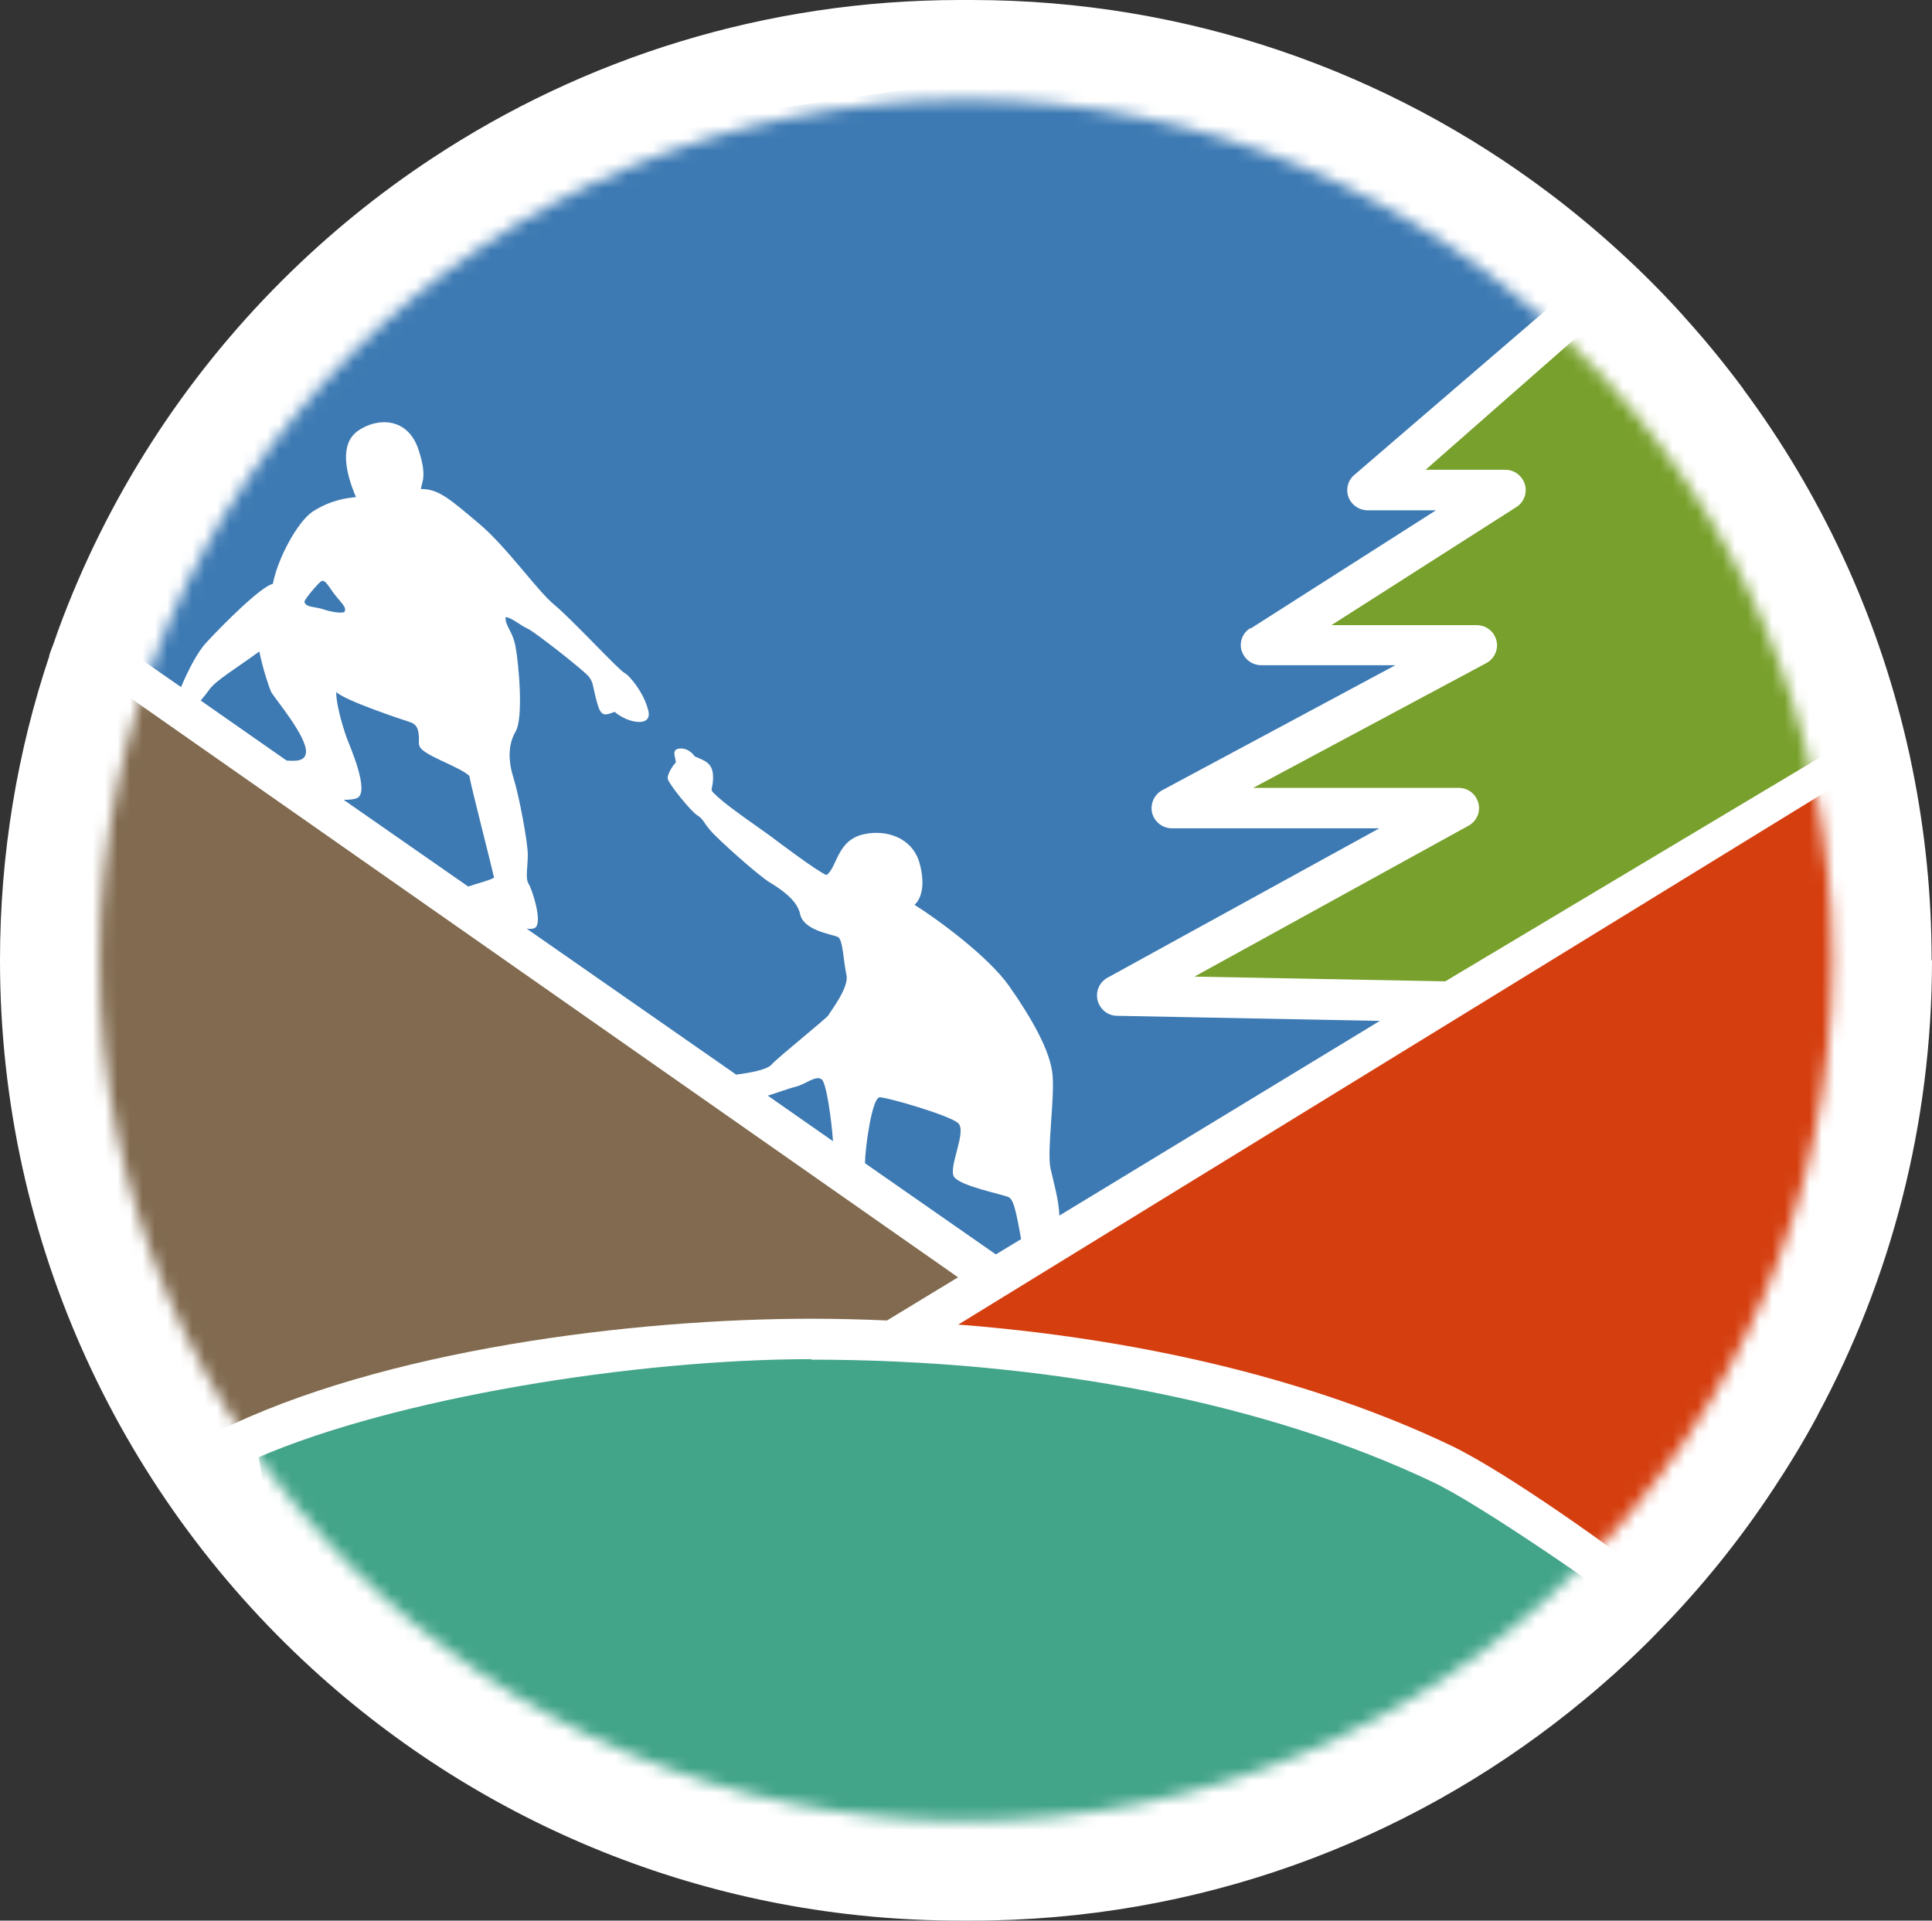 <?xml version="1.0" encoding="UTF-8"?>
<svg id="Layer_2" data-name="Layer 2" xmlns="http://www.w3.org/2000/svg" xmlns:xlink="http://www.w3.org/1999/xlink" viewBox="0 0 155.28 154.38">
  <rect x="0" y="0" width="155.28" height="154.38" fill="#333333" stroke="none"/>
  <defs>
    <style>
      .cls-1 {
        mask: url(#mask);
      }

      .cls-2 {
        fill: #3d7ab3;
      }

      .cls-3 {
        fill: #78a02c;
      }

      .cls-4 {
        fill: #816a4f;
      }

      .cls-5 {
        fill: #fff;
      }

      .cls-6 {
        fill: #42a489;
      }

      .cls-7 {
        fill: #d53f10;
      }
    </style>
    <mask id="mask" x="1.94" y="3.61" width="151.8" height="150.77" maskUnits="userSpaceOnUse">
      <g id="mask0_1726_1875" data-name="mask0 1726 1875">
        <path class="cls-5" d="M147.28,77.19c0,38.22-31.18,69.19-69.64,69.19S8,115.4,8,77.19,39.17,8,77.64,8s69.64,30.97,69.64,69.19Z"/>
      </g>
    </mask>
  </defs>
  <g id="Layer_1-2" data-name="Layer 1">
    <g>
      <path class="cls-5" d="M155.28,77.19c0,13.22-3.33,25.67-9.19,36.55v.02c-1.09,2.03-2.28,3.99-3.55,5.91-2.7,4.1-5.79,7.93-9.22,11.43-.21.22-.43.45-.65.67-1.25,1.25-2.54,2.46-3.88,3.62-.86.75-1.74,1.48-2.63,2.19-13.19,10.52-29.9,16.8-48.07,16.8h-.9c-19.73,0-37.74-7.41-51.39-19.6C9.97,120.65,0,100.08,0,77.19c0-8.55,1.39-16.77,3.96-24.45v-.06c.1-.33.21-.59.33-.91.13-.38.26-.76.4-1.14,3.9-10.63,10.07-20.17,17.92-28.02,3.69-3.69,7.76-7.02,12.14-9.9C46.93,4.67,61.52,0,77.19,0h.9c17.43,0,33.51,5.78,46.43,15.53h0c1.88,1.42,3.69,2.92,5.43,4.5,1.88,1.7,3.67,3.49,5.37,5.38t0,.01c1.7,1.87,3.28,3.81,4.8,5.85,0,0,0,0,0,.02,6.17,8.32,10.7,17.93,13.12,28.34.17.72.33,1.44.47,2.17h0c1.01,4.98,1.54,10.12,1.54,15.39Z"/>
      <g class="cls-1">
        <g>
          <path class="cls-4" d="M4.02,51.58l-2.08,41.22,15.46,22.31c13.34-6.65,33.58-9.11,47.79-9.11,2.05,0,4.08.05,6.1.14l5.71-3.47L4.02,51.58Z"/>
          <path class="cls-2" d="M25.81,46.73c-.19.09-1.39,1.49-1.34,1.66.14.46.88.36,1.56.6.69.24,1.58.32,1.65.19.24-.36-.29-.73-.89-1.54-.58-.8-.67-1.04-1-.92l.02.02Z"/>
          <path class="cls-2" d="M33.67,59.88c0-.8.07-1.59-.7-1.83-.76-.24-5.43-1.81-5.95-2.44,0,1.23.72,3.38.89,3.81.15.43,1.86,4.25.79,4.73-.22.1-.6.14-1.08.14l10.01,6.97c.76-.26,1.75-.5,2.08-.72-.24-1.08-1.86-7.36-1.99-8.18-.91-.82-4.01-1.73-4.02-2.48h-.02Z"/>
          <path class="cls-2" d="M81.13,96.25c-.57-.27-4.02-.91-4.47-1.69-.43-.79,1.08-3.66.34-4.29-.72-.63-5.61-2.05-6.28-2.07-.64-.03-1.19,4.12-1.2,5.3l10.52,7.33,2.03-1.23c-.24-1.26-.52-3.14-.95-3.33v-.02Z"/>
          <path class="cls-2" d="M63.95,87.35c-.57.14-1.46.48-2.24.72l5.24,3.66c-.12-1.74-.53-4.7-.91-4.97-.48-.36-1.26.39-2.12.6h.02Z"/>
          <path class="cls-2" d="M99.8,52.31c.21.69.85,1.16,1.57,1.16h10.78l-18.74,10.05c-.66.36-.98,1.11-.81,1.83.19.72.84,1.23,1.6,1.23h16.66l-21.85,12.01c-.66.37-.97,1.11-.79,1.83.18.7.82,1.23,1.56,1.23l21.12.41-25.76,15.65c-.02-1.22-.5-2.82-.71-3.8-.29-1.4.33-5.5.17-7.46-.15-1.97-1.75-4.7-3.47-7.16-1.72-2.46-5.98-5.54-7.63-6.56.48-.41.92-1.47.41-3.35-.59-2.07-2.68-2.7-4.4-2.34-2.26.44-2.19,2.65-3.08,3.3-.79-.33-3.77-2.58-4.47-3.11-.72-.53-3.36-2.33-4.22-3.13-.87-.8-.44-.37-.43-1.6.02-1.23-.75-1.37-1.47-1.7-.35-.51-.93-.75-1.41-.59-.5.17,0,.97-.14,1.11-.14.13-.69.88-.62,1.29.08.41,1.86,2.6,2.35,2.91.5.31.47.51,1.04,1.19.56.69,3.83,3.61,4.76,4.19.93.56,2.24,1.44,2.48,2.55.27,1.33,2.44,1.62,3.04,1.86.41.17.46,2.05.69,3.06.24.99-1.31,2.95-1.43,3.21-.12.25-3.97,3.31-4.61,4.01-.38.41-1.75.65-2.82.79l-16.85-11.74c.29.04.53.04.69-.07.62-.42-.23-3.05-.52-3.52-.29-.46-.07-1.35-.07-2.35s-.7-4.74-1.13-6.1c-.43-1.35-.5-2.67.14-3.78.67-1.11.25-5.55,0-6.87-.26-1.29-.76-1.48-.81-2.34.48,0,1.25.7,1.77.91.53.22,4.52,3.36,4.93,3.86.4.5.31.85.66,2.07.32,1.19.6,1.07,1.42.77,1.05.92,3.07,1.28,2.7-.12-.34-1.39-1.49-2.81-1.94-3.03-.43-.22-4.26-4.35-5.6-5.45-1.35-1.09-3.81-4.64-6.07-6.54-2.27-1.91-3.25-2.8-4.65-2.77,0-.49.54-.9-.19-3.12-.84-2.67-3.33-2.65-4.88-1.56-1.5,1.06-1,3.35-.16,5.33-.72.07-1.97.21-3.43,1.13-1.24.77-2.88,3.83-3.25,5.84-.92.19-3.89,3.14-5.35,4.72-.69.73-1.46,2.22-2.03,3.58l-7.45-5.19-2.41.59c3.9-10.63,10.07-20.17,17.92-28.02,3.69-3.69,7.76-7.02,12.14-9.9.07,0,.14,0,.21,0L97.52,3.61c.24,0,17.09,7.53,27,11.92h0c1.88,1.42,3.69,2.92,5.43,4.5l-21.21,18.24c-.45.46-.59,1.16-.33,1.76.26.6.86.99,1.51.99h5.49l-14.86,9.48h-.07c-.62.38-.89,1.11-.69,1.81Z"/>
          <path class="cls-2" d="M20.86,52.35c-1.86,1.37-3.53,2.34-4.06,3.11-.15.22-.4.53-.67.85l6.9,4.82c.84.07,1.5.03,1.56-.65.12-1.26-2.63-4.49-2.8-4.87-.17-.38-.65-1.79-.95-3.25l.02-.02Z"/>
          <path class="cls-6" d="M133.32,131.1c-.21.22-.43.45-.65.67-1.25,1.25-2.54,2.46-3.88,3.62-1.07.45-2.01,1.11-2.63,2.19-13.19,10.52-29.9,16.8-48.07,16.8h-.9c-19.73,0-37.74-7.41-51.39-19.6-2.83-6.44-4.42-11.57-4.42-14.03l-.59-3.62c10.97-4.73,30.14-7.88,44.42-7.88v.04c18.9,0,36.66,3.5,49.99,9.86,3.65,1.73,13.14,8.27,18.12,11.95Z"/>
          <path class="cls-7" d="M153.74,61.8h0s-7.65,51.94-7.65,51.94v.02c-1.09,2.03-2.28,3.99-3.55,5.91-3.5,2.96-8.67,6.64-9.17,7.76-3.16-2.58-12.26-9.09-16.76-11.24-10.92-5.21-24.68-8.56-39.59-9.72l76.25-46.84c.17.72.33,1.44.47,2.17Z"/>
          <path class="cls-3" d="M150.93,58.1l-34.77,20.78-20.16-.38,22.03-12.13c.66-.36.98-1.11.79-1.82-.19-.72-.82-1.22-1.58-1.22h-16.52l18.74-10.03c.65-.35,1-1.11.81-1.82-.17-.72-.83-1.23-1.58-1.23h-11.68l14.86-9.49c.62-.39.89-1.14.69-1.82-.21-.7-.85-1.18-1.57-1.18h-6.41l16.26-14.28v-.02c1.61.63,3.14,1.24,4.49,1.95t0,.01c1.7,1.87,3.28,3.81,4.8,5.85,0,0,0,0,0,.02.1.54.15,1.12.15,1.75l10.63,25.06Z"/>
        </g>
      </g>
    </g>
  </g>
</svg>